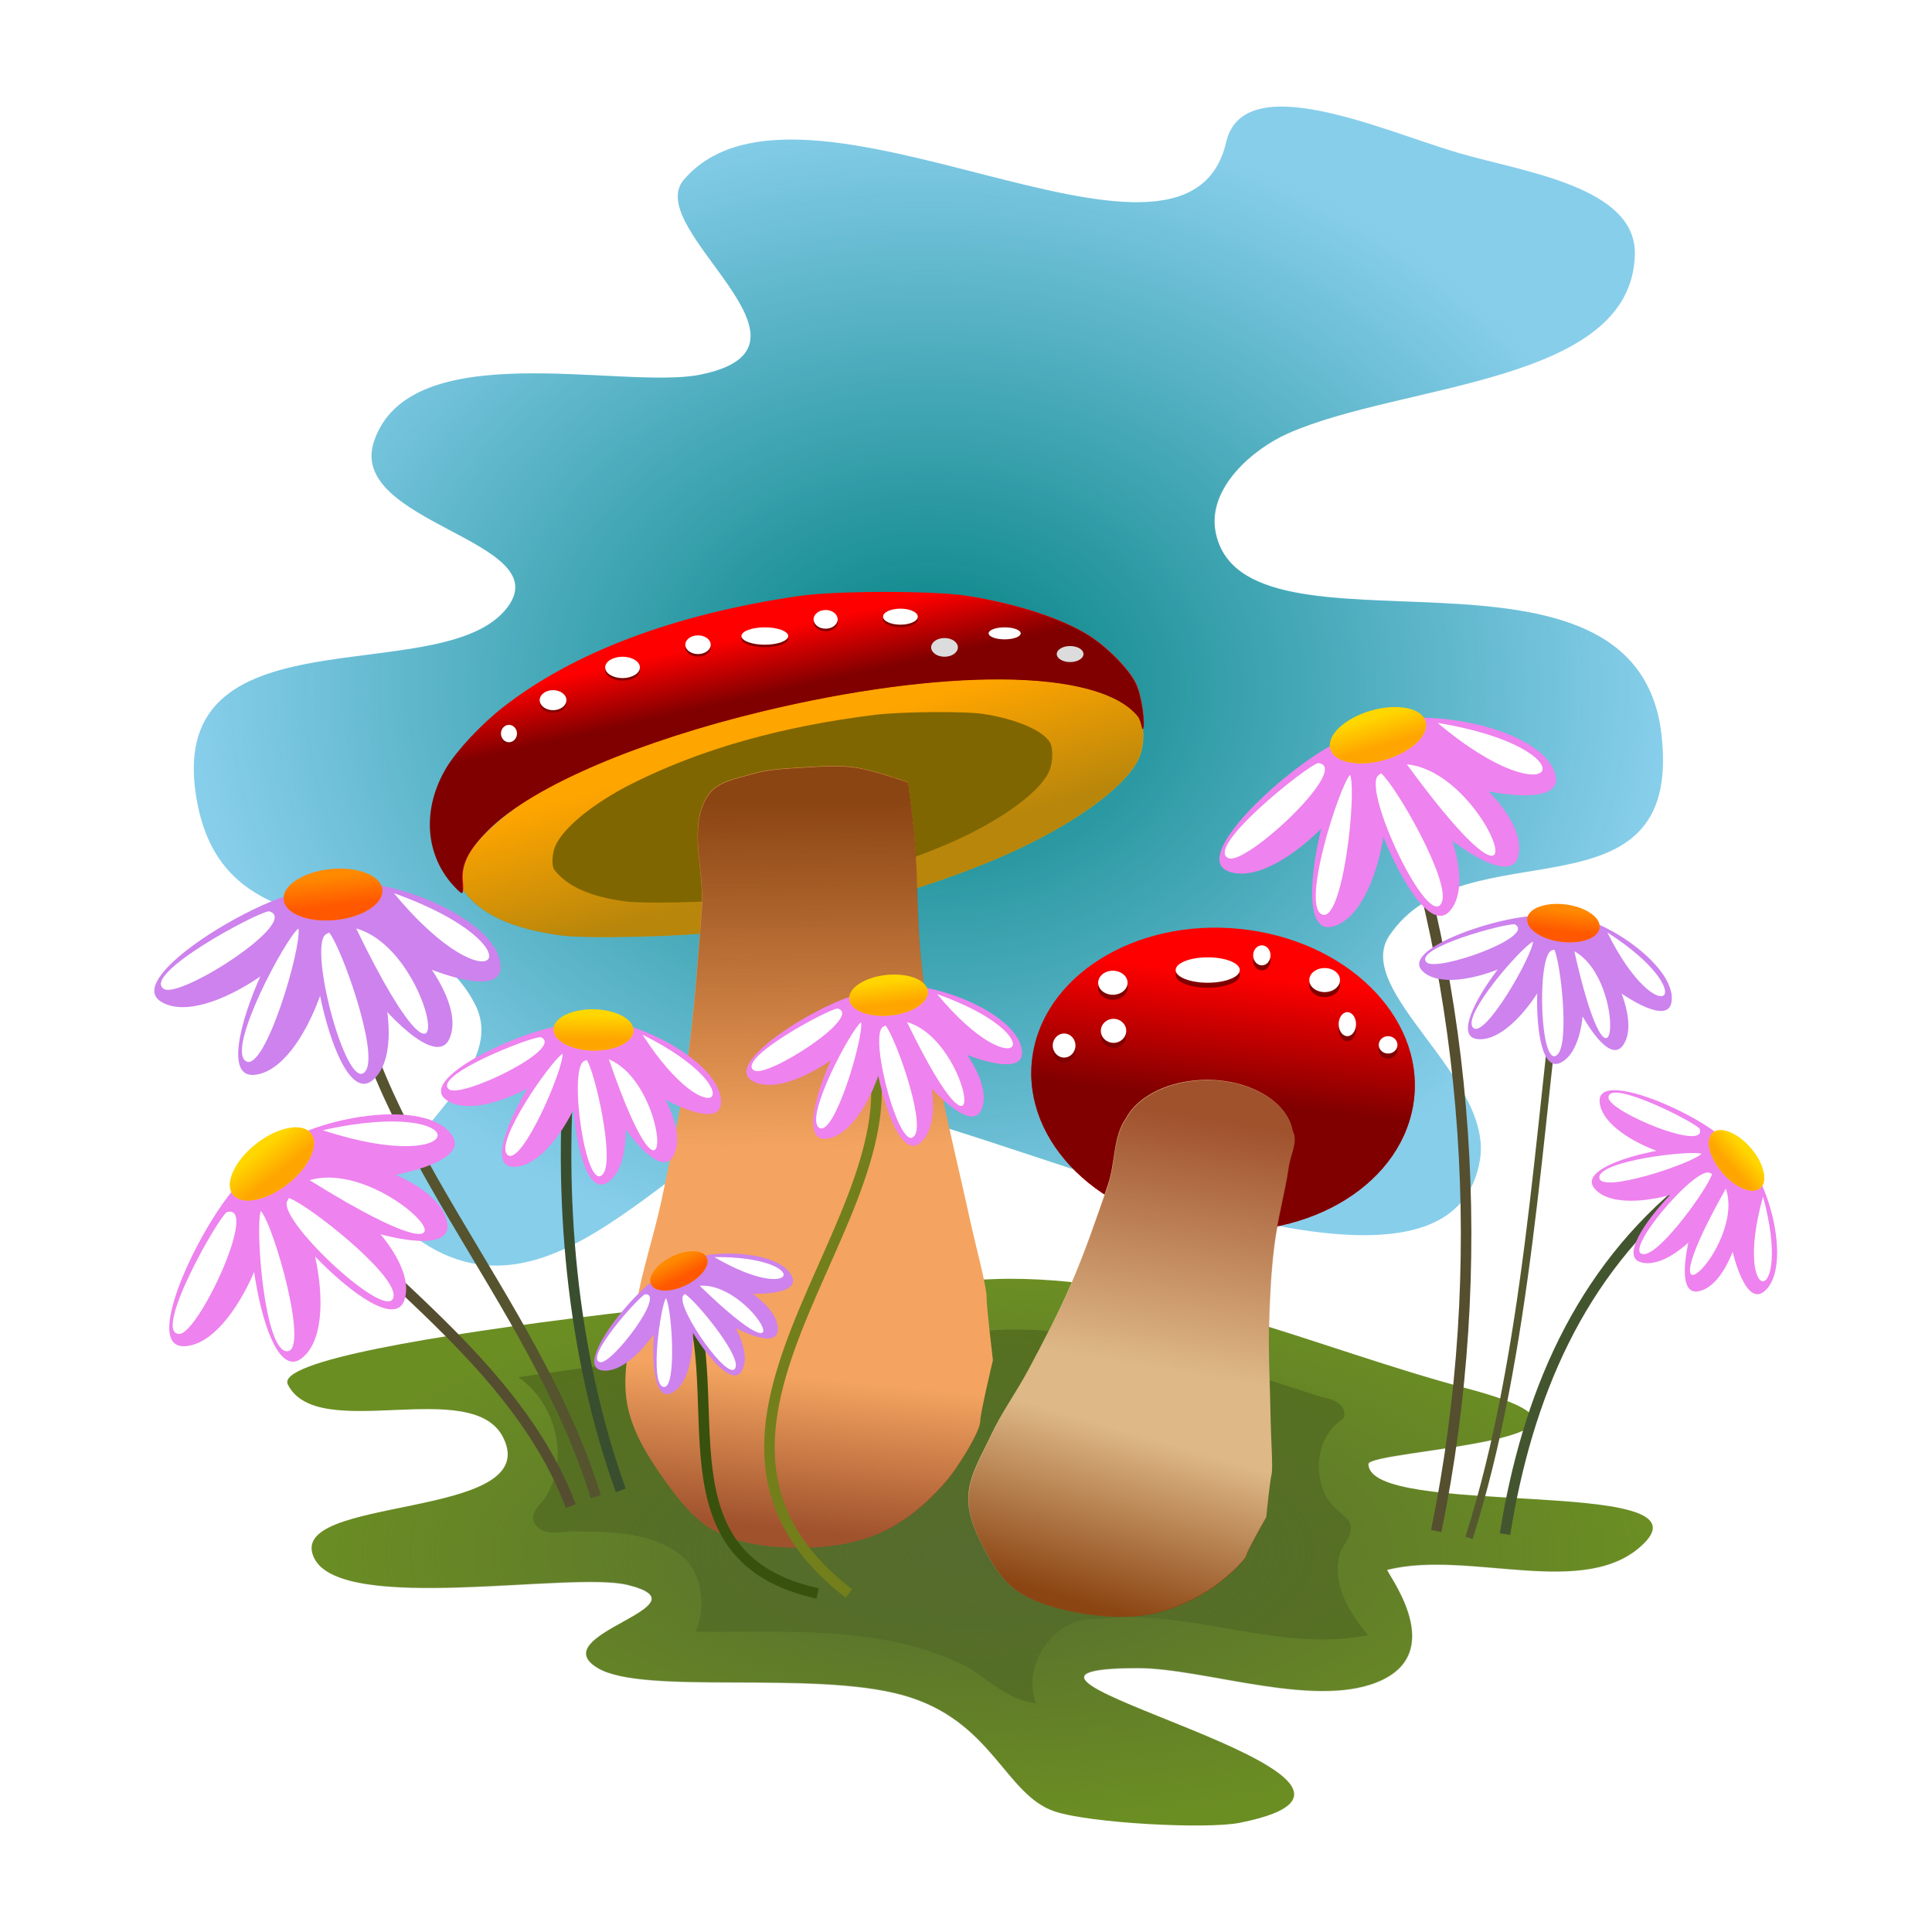 <svg xmlns="http://www.w3.org/2000/svg" xmlns:xlink="http://www.w3.org/1999/xlink" width="1889.764" height="1889.764" viewBox="0 0 1771.654 1771.654" xmlns:v="https://vecta.io/nano"><style><![CDATA[.B{opacity:.4}.C{fill:#fff}.D{stroke-width:8.628}.E{fill:violet}.F{fill:url(#I)}.G{fill:#cd82ed}.H{fill:#ff8a00}.I{fill:url(#K)}]]></style><defs><radialGradient id="A" cx="370.96" cy="806.98" r="324.56" gradientTransform="matrix(1 0 0 .4 0 483.87)" xlink:href="#Y"><stop stop-color="#556b2f" offset="0"/><stop stop-color="#556b2f" stop-opacity="0" offset="1"/></radialGradient><linearGradient id="B" x1="484.88" x2="465.12" y1="601.61" y2="720.13" xlink:href="#Y"><stop stop-color="sienna" offset="0"/><stop stop-color="sienna" stop-opacity="0" offset="1"/></linearGradient><linearGradient id="C" x1="289.13" x2="290.93" y1="450.75" y2="614.18" xlink:href="#Y"><stop stop-color="#8b4513" offset="0"/><stop stop-color="#8b4513" stop-opacity="0" offset="1"/></linearGradient><linearGradient id="D" x1="-835.03" x2="-852.8" y1="578.15" y2="514.65" xlink:href="#Y"><stop stop-color="#b8860b" offset="0"/><stop stop-color="#b8860b" stop-opacity="0" offset="1"/></linearGradient><linearGradient id="E" x1="-799.47" x2="-805.82" y1="477.19" y2="448.62" xlink:href="#Y"><stop stop-color="maroon" offset="0"/><stop stop-color="maroon" stop-opacity="0" offset="1"/></linearGradient><linearGradient id="F" x1="589.57" x2="587.62" y1="516.92" y2="456.43" xlink:href="#Y"><stop stop-color="maroon" offset="0"/><stop stop-color="maroon" stop-opacity="0" offset="1"/></linearGradient><linearGradient id="G" x1="292.07" x2="299.05" y1="796.49" y2="724.1" xlink:href="#Y"><stop stop-color="sienna" offset="0"/><stop stop-color="sienna" stop-opacity="0" offset="1"/></linearGradient><linearGradient id="H" x1="417.78" x2="441.27" y1="828.87" y2="748.23" xlink:href="#Y"><stop stop-color="#8b4513" offset="0"/><stop stop-color="#8b4513" stop-opacity="0" offset="1"/></linearGradient><linearGradient id="I" x1="-219.18" x2="-219.44" y1="410.41" y2="385.75" xlink:href="#Y"><stop stop-color="orange" offset="0"/><stop stop-color="orange" stop-opacity="0" offset="1"/></linearGradient><radialGradient id="J" cx="351.17" cy="395.31" r="349.21" gradientTransform="matrix(1 0 0 .789 0 83.469)" xlink:href="#Y"><stop stop-color="teal" offset="0"/><stop stop-color="teal" stop-opacity="0" offset="1"/></radialGradient><linearGradient id="K" x1="-219.18" x2="-219.44" y1="410.41" y2="385.75" xlink:href="#Y"><stop stop-color="#ff5800" offset="0"/><stop stop-color="#ff5800" stop-opacity="0" offset="1"/></linearGradient><filter id="L" x="-.083" y="-.217" width="1.166" height="1.435" color-interpolation-filters="sRGB"><feGaussianBlur stdDeviation="8.202"/></filter><path id="M" d="M483.6 582.46c-17.37.015-32.833 7.376-38.584 18.365-6.064 8.383-4.985 21.35-8.5 31.502-5.54 15.958-10.938 31.977-17.725 47.61-5.945 13.696-12.992 27.062-20.105 40.38-5.618 10.518-12.842 20.468-17.818 31.2-4.468 9.636-10.58 19.34-10.734 29.642-.135 8.98 4.053 17.83 8.578 26.018 3.657 6.616 7.906 13.496 14.723 18.156 8.138 5.563 18.864 8.448 29.23 10.32 10.838 1.958 22.44 2.66 33.29.746 10.1-1.783 19.622-6.002 27.87-11.084 7.334-4.52 17.748-14.13 18.402-16.754s9.563-18.225 9.563-18.225 1.677-16.8 2.494-20.08-.247-16.893-.38-25.34c-.247-15.755-1.162-31.512-.773-47.266.3-12.18.898-24.37 2.4-36.5 1.57-12.672 5.122-25.14 6.908-37.793.773-5.48 4.404-11.73 1.813-16.53-2.33-13.873-19.818-24.364-40.64-24.38z"/><path id="N" d="M341.43 441s-16.593-5.882-25.254-7.07c-8.006-1.1-16.178-.502-24.244 0-8.128.506-16.427.745-24.244 3.03-7.517 2.197-16.846 3.6-21.213 10.102-9.966 14.838-1.684 35.714-3.03 53.538-1.886 24.957-3.583 49.967-7.07 74.75-3.056 21.71-7.542 43.208-12.122 64.65-3.617 16.932-9.344 33.418-12.122 50.508-2.494 15.346-6.953 31.195-4.04 46.467 2.54 13.313 10.258 25.37 18.183 36.366 6.404 8.885 13.603 18.017 23.234 23.234 11.497 6.228 25.312 7.857 38.386 8.08 13.67.234 27.886-1.575 40.406-7.07 11.655-5.116 21.878-13.693 30.305-23.234 7.493-8.484 17.173-25.254 17.173-29.294s6.06-29.294 6.06-29.294-3.03-25.254-3.03-30.305-5.38-24.92-8.08-37.376c-5.038-23.236-10.882-46.31-15.152-69.7-3.3-18.082-6.25-36.26-8.08-54.548-1.916-19.124-1.38-38.43-3.03-57.58-.728-8.447-3.03-25.254-3.03-25.254z"/><path id="O" d="M-142.22 441.56c.68-36.04-164.48 75.223-124.45 95.24 39.582 19.79 128.58-62.163 124.45-95.24z"/><path id="P" d="M-139.52 439.55c-20.41-29.71-90.023 156.87-45.818 149.86 43.71-6.93 68.422-125.36 45.818-149.86z"/><path id="Q" d="M-138.5 436.3c-33.94-12.138 18.845 179.88 50.582 148.32 31.38-31.205-17.914-141.7-50.582-148.32z"/><path id="R" d="M-139.07 433.9c-35.818 4.04 96.1 153.22 110.7 110.9 14.442-41.832-78.454-119.34-110.7-110.9z"/><path id="S" d="M-140.7 431.94c-30.256 19.592 154.35 94.28 148.55 49.898-5.73-43.882-123.44-71.824-148.55-49.898z"/><path id="T" d="M-160.1 466.43c-9.46 8.35-49.645 103.83-32.616 112.35 16.425 8.212 36.846-96.838 32.616-112.35z"/><path id="U" d="M-185.48 454.66c-10.046 1.808-99.612 61.634-79.73 71.575 14.118 7.06 107.58-66.512 79.73-71.575z"/><path id="V" d="M-137.46 469.15c-13.52 12.65 31.336 132.12 43.49 107.82 8.517-17.034-29.564-98.42-40.77-109.63"/><path id="W" d="M-113 461.9c106.27 175.1 68.812 12.51 0 0z"/><path id="X" d="M-84.91 430.2c127.15 32.082 91.676 91.676 0 0z"/><linearGradient id="Y" gradientUnits="userSpaceOnUse"/></defs><g transform="matrix(1.118 0 0 1.118 94.601 381.541)"><path d="M921.08-224.582c-33.294 142.644-347.93-82.034-444.8 30.676-34.87 40.572 127.754 137.03 13.147 159.952-63.2 12.64-237.86-33.594-267.314 54.778C199.734 87.96 372.826 101.8 331.67 156.675 278.662 227.35 44.4 153.246 77.503 318.818c26.202 131.007 178.572 65.717 227.87 164.335 33.526 67.053-119.02 134.853-54.778 186.25C372.853 767.2 479.62 572.66 585.842 562.038c97.156-9.716 515.666 214.583 543.394 48.205 11.25-67.495-104.703-138.747-74.498-184.06 60.953-91.43 241.018-6.66 223.504-164.335C1257.888 78.67 935.42 210.83 912.315 95.323c-7.232-36.16 30.452-68.313 59.16-81.073 93.6-41.604 282.36-40.018 284.846-146.806 1.294-55.61-91.222-67.67-144.614-83.262-61.06-17.835-176.174-70.71-190.633-8.765z" fill="#87ceeb"/><path transform="matrix(1.726 0 0 1.726 70.925 -460.63)" d="M492.7 136.8c-19.295 82.668-201.64-47.542-257.78 17.778-20.21 23.513 74.04 79.415 7.62 92.7-36.627 7.325-137.85-19.47-154.92 31.746-12.97 38.908 87.345 46.93 63.493 78.73-30.72 40.96-166.5-1.987-147.3 93.97 15.185 75.924 103.5 38.086 132.06 95.24 19.43 38.86-68.977 78.153-31.746 107.94 70.854 56.683 132.73-56.067 194.3-62.223 56.306-5.63 298.85 124.36 314.92 27.937 6.52-39.116-60.68-80.4-43.175-106.67 35.325-52.988 139.68-3.86 129.53-95.24-11.796-106.16-198.68-29.567-212.07-96.51-4.19-20.956 17.648-39.6 34.286-46.985 54.25-24.11 163.64-23.192 165.08-85.08.75-32.228-52.867-39.217-83.8-48.254-35.386-10.336-102.1-40.98-110.48-5.08z" fill="url(#J)"/><path d="M1118.304 797.45c-123.54-32.86-243.882-89.864-374.95-89.864-76.186 0-610.775 48.914-591.864 86.765 24.354 48.707 151.18-7.51 176.622 43.383 34.325 68.65-181.195 46.65-154.936 99.16 23.077 46.155 210.7 10.07 257.203 21.69 68.977 17.244-70.766 40.585-24.8 68.173 37.454 22.473 175.673 1.664 249.75 22.052s84.013 81.972 125.197 95.7c29.16 9.72 124.657 14.732 151.837 9.296 182.006-36.4-265.123-127.05-83.666-127.05 55.326 0 149.25 35.38 201.418 9.296 52.117-26.06.82-89.295 3.1-89.864 67.243-16.81 163.495 25.53 210.718-21.69 54.88-54.88-226.213-20.16-226.213-65.074 0-11.648 241-19.3 80.567-61.975z" fill="#6b8e23"/><path d="M740.246 749.325c-133.756 7.18-267.28 19.56-399.816 39.003 31.613 21.57 43.355 69.627 20.314 101.572-5.087 5.043-11.7 12.865-5.776 19.904 8.785 10.74 24.236 3.58 35.773 5.186 29.523-.136 63.523 1.238 86.632 22.273 14.83 15.774 16.704 40.427 8.61 59.887 74.355.728 152.657-6.03 221.295 28.036 18.83 10.74 34.92 28.4 57.744 30.44-12.208-32.596 16.84-72.51 51.886-69.003 74.086-9.063 146.56 28.083 220.71 13.265-16.136-18.6-31.813-45.013-22.02-70.31 4.228-6.87 11.224-15.44 5.827-23.83-7.922-8.11-18.47-14.89-21.343-26.71-7.174-19.78-1.504-45.294 17.16-56.665 4.09-10.294-7.747-16.413-16.173-17.235-84.632-27.192-170.71-57.254-260.827-55.813z" opacity=".2"/><path transform="matrix(1.726 0 0 1.726 70.925 -460.63)" d="M607 729.1c-71.596-19.044-141.34-52.08-217.3-52.08-44.153 0-353.97 28.348-343 50.284 14.114 28.228 87.616-4.353 102.36 25.142 19.893 39.786-105 27.036-89.792 57.467 13.374 26.75 122.1 5.835 149.06 12.57 39.975 9.994-41.012 23.52-14.367 39.51 21.706 13.024 101.8.964 144.74 12.78s48.69 47.506 72.557 55.462c16.9 5.634 72.244 8.538 87.996 5.388 105.48-21.095-153.65-73.63-48.488-73.63 32.064 0 86.496 20.504 116.73 5.388 30.204-15.102.476-51.75 1.796-52.08 38.97-9.742 94.752 14.795 122.12-12.57 31.806-31.806-131.1-11.683-131.1-37.713 0-6.75 139.67-11.186 46.692-35.917z" fill="url(#A)"/><path d="M375.58 425.713c-39.18-5.354-64.232-16.553-78.87-35.26-2.633-3.364-2.807-13.67-.38-22.41 5.836-21.013 41.588-51.1 88.64-74.593 75.894-37.895 165.686-63.246 269.49-76.086 29.803-3.686 100.912-4.27 122.012-1 40.44 6.265 72.336 21.296 75.64 35.645 2.182 9.48.913 21.57-3.13 29.813-11.664 23.79-56.493 55.515-112.6 79.682-66.113 28.478-149.045 50.72-227.455 61.002-32.46 4.256-111.73 6.167-133.34 3.214z" fill="orange"/><path transform="matrix(1.726 0 0 1.726 1919.3 -594.42)" d="M-894.65 591.2c-22.707-3.103-37.225-9.593-45.71-20.435-1.526-1.95-1.627-7.923-.22-12.988 3.382-12.178 24.102-29.615 51.37-43.23 43.984-21.962 96.022-36.654 156.18-44.095 17.272-2.136 58.483-2.474 70.71-.58 23.436 3.63 41.922 12.342 43.836 20.658 1.264 5.495.53 12.5-1.813 17.278-6.76 13.788-32.74 32.173-65.256 46.18-38.315 16.504-86.378 29.394-131.82 35.353-18.812 2.467-64.753 3.574-77.277 1.862z" fill="url(#D)"/><path d="M286.615 383.593c-22.425-25.743-24.27-62.385-4.794-95.146 8.527-14.343 28.664-35.92 46.57-49.903 57.72-45.07 140.44-76.117 242.415-90.982 30.177-4.4 110.6-4.454 138.088-.095 39.09 6.202 74.64 17.524 97.408 31.023 15.795 9.365 34.683 28.18 40.768 40.6 5.365 10.96 7.94 35.366 5.858 37.447-.643.643-1.3-7.127-4.14-10.572-33.062-40.11-161.795-39.14-308.485-3.79-96.692 23.3-186.734 59.766-224.367 97.398-16.244 16.244-22.28 28.402-20.872 42.04.532 5.16.302 9.38-.513 9.38s-4.385-3.333-7.934-7.408z" fill="red"/><g transform="matrix(1.726 0 0 1.726 1919.3 -594.42)"><path d="M-946.2 566.8c-12.996-14.92-14.066-36.155-2.778-55.14 4.942-8.312 16.612-20.818 26.99-28.92 33.45-26.12 81.39-44.113 140.5-52.728 17.49-2.55 64.103-2.58 80.028-.055 22.655 3.594 43.257 10.156 56.452 17.98 9.154 5.427 20.1 16.33 23.627 23.535 3.11 6.35 4.6 20.496 3.395 21.702-.373.373-.754-4.13-2.4-6.127-19.16-23.246-93.767-22.683-178.78-2.197-56.037 13.504-108.22 34.637-130.03 56.446-9.414 9.414-12.912 16.46-12.096 24.364.31 3 .175 5.436-.297 5.436s-2.54-1.932-4.598-4.293z" fill="url(#E)"/><path d="M-864.05 575c-16.662-2.277-27.315-7.04-33.54-14.995-1.12-1.43-1.194-5.813-.16-9.53 2.482-8.936 17.686-21.73 37.695-31.722 32.275-16.115 70.46-26.896 114.6-32.356 12.674-1.568 42.914-1.816 51.886-.426 17.197 2.664 30.76 9.057 32.166 15.158.928 4.032.388 9.172-1.33 12.678-4.96 10.117-24.024 23.608-47.883 33.885-28.115 12.1-63.383 21.568-96.73 25.94-13.804 1.8-47.514 2.622-56.704 1.367z" fill="#806600" filter="url(#L)"/></g><path d="M660.062 300.298s-28.63-10.15-43.576-12.2c-13.814-1.898-27.915-.866-41.833 0-14.026.873-28.345 1.286-41.833 5.23-12.97 3.792-29.068 6.212-36.603 17.43-17.197 25.603-2.905 61.625-5.23 92.38-3.254 43.063-6.182 86.218-12.2 128.983-5.273 37.462-13.013 74.555-20.917 111.554-6.24 29.216-16.123 57.663-20.917 87.152-4.304 26.48-11.998 53.827-6.972 80.18 4.38 22.972 17.7 43.778 31.375 62.75 11.05 15.33 23.472 31.088 40.1 40.1 19.838 10.746 43.676 13.558 66.235 13.944 23.59.404 48.117-2.717 69.72-12.2 20.11-8.83 37.75-23.627 52.29-40.1 12.93-14.64 29.632-43.576 29.632-50.547s10.458-50.547 10.458-50.547-5.23-43.576-5.23-52.29-9.284-42.998-13.944-64.492c-8.693-40.094-18.777-79.9-26.145-120.27-5.696-31.2-10.783-62.565-13.944-94.123-3.305-32.998-2.38-66.31-5.23-99.353-1.257-14.575-5.23-43.576-5.23-43.576z" fill="#f4a460"/><g transform="matrix(1.708 .244 -.304 1.699 70.925 -460.63)"><ellipse cx="586.52" cy="507.04" rx="91.19" ry="71.993" fill="red"/><ellipse cx="586.52" cy="507.04" rx="91.19" ry="71.993" fill="url(#F)"/></g><path d="M905.36 544.405c-29.97.025-56.654 12.727-66.577 31.69-10.464 14.465-8.602 36.838-14.684 54.357-9.56 27.536-18.874 55.176-30.584 82.153-10.258 23.632-22.418 46.695-34.69 69.677-9.693 18.15-22.16 35.318-30.745 53.834-7.7 16.627-18.256 33.37-18.522 51.147-.233 15.496 6.994 30.767 14.802 44.894 6.31 11.416 13.64 23.287 25.405 31.328 14.043 9.6 32.55 14.576 50.435 17.807 18.7 3.38 38.718 4.592 57.44 1.287 17.428-3.076 33.858-10.356 48.088-19.125 12.655-7.798 30.624-24.38 31.753-28.91s16.5-31.447 16.5-31.447 2.893-28.988 4.304-34.648-.425-29.15-.654-43.724c-.426-27.185-2.005-54.374-1.335-81.557.518-21.015 1.55-42.052 4.142-62.963 2.71-21.866 8.84-43.38 11.92-65.212 1.334-9.454 7.6-20.238 3.127-28.52-4.022-23.938-34.196-42.04-70.123-42.07z" fill="#deb887"/><g transform="matrix(1.726 0 0 1.726 70.925 -460.63)"><use xlink:href="#M" fill="url(#B)"/><use xlink:href="#N" fill="url(#C)"/></g><g transform="matrix(1.726 0 0 1.726 70.925 -456.514)" fill="maroon"><ellipse cx="483.81" cy="530.13" rx="15.238" ry="6.032"/><ellipse cx="539.37" cy="534.9" rx="7.302" ry="5.714"/><ellipse cx="438.73" cy="536.17" rx="6.984" ry="5.714"/><ellipse cx="509.53" cy="523.15" rx="4.127" ry="4.762"/><ellipse cx="569.53" cy="565.69" rx="4.445" ry="4.127"/><ellipse cx="550.16" cy="555.85" rx="4.127" ry="5.714"/><ellipse cx="415.56" cy="566.01" rx="5.397" ry="5.714"/><ellipse cx="439.05" cy="559.02" rx="6.032" ry="5.714"/></g><g transform="matrix(1.726 0 0 1.726 70.925 -460.63)" class="C"><ellipse cx="483.81" cy="530.13" rx="15.238" ry="6.032"/><ellipse cx="539.37" cy="534.9" rx="7.302" ry="5.714"/><ellipse cx="438.73" cy="536.17" rx="6.984" ry="5.714"/><ellipse cx="509.53" cy="523.15" rx="4.127" ry="4.762"/><ellipse cx="569.53" cy="565.69" rx="4.445" ry="4.127"/><ellipse cx="550.16" cy="555.85" rx="4.127" ry="5.714"/><ellipse cx="415.56" cy="566.01" rx="5.397" ry="5.714"/><ellipse cx="439.05" cy="559.02" rx="6.032" ry="5.714"/></g><g transform="matrix(1.726 0 0 1.726 70.925 -458.572)" fill="maroon"><ellipse cx="273.34" cy="371.4" rx="11.111" ry="4.127"/><ellipse cx="337.78" cy="362.2" rx="8.254" ry="3.81"/><ellipse cx="302.23" cy="363.47" rx="5.714" ry="4.445"/><ellipse cx="205.72" cy="386.32" rx="8.254" ry="5.079"/><ellipse cx="172.7" cy="401.88" rx="6.349" ry="4.762"/><ellipse cx="241.59" cy="375.53" rx="6.032" ry="4.445"/><ellipse cx="151.75" cy="417.75" rx="3.81" ry="4.127"/><ellipse cx="387.31" cy="370.13" rx="7.619" ry="2.857"/><ellipse cx="418.42" cy="379.97" rx="6.349" ry="3.81"/><ellipse cx="358.73" cy="376.8" rx="6.349" ry="4.445"/></g><g transform="matrix(1.726 0 0 1.726 70.925 -460.63)"><g class="C"><ellipse cx="273.34" cy="371.4" rx="11.111" ry="4.127"/><ellipse cx="337.78" cy="362.2" rx="8.254" ry="3.81"/><ellipse cx="302.23" cy="363.47" rx="5.714" ry="4.445"/><ellipse cx="205.72" cy="386.32" rx="8.254" ry="5.079"/><ellipse cx="172.7" cy="401.88" rx="6.349" ry="4.762"/><ellipse cx="241.59" cy="375.53" rx="6.032" ry="4.445"/><ellipse cx="151.75" cy="417.75" rx="3.81" ry="4.127"/><ellipse cx="387.31" cy="370.13" rx="7.619" ry="2.857"/></g><g fill="#dcdcdc"><ellipse cx="418.42" cy="379.97" rx="6.349" ry="3.81"/><ellipse cx="358.73" cy="376.8" rx="6.349" ry="4.445"/></g><use xlink:href="#N" fill="url(#G)"/><use xlink:href="#M" fill="url(#H)"/></g><g fill="none" class="D"><path d="M404.06 886.28C352.84 720.38 211.46 589.7 196.5 425" stroke="#55542f"/><path d="M383.56 893.97c-45.316-119.62-167.67-192.5-233.2-276.76" stroke="#554d2f"/><path d="M424.56 881.15c-40.816-113.02-51.73-243.32-41.002-361.33" stroke="#394e2f"/></g><g transform="matrix(.893 -.451 .451 .893 61.937 163.3)"><g class="E"><use xlink:href="#O"/><use xlink:href="#P"/><use xlink:href="#Q"/><use xlink:href="#R"/><use xlink:href="#S"/></g><g transform="matrix(.981 -.196 .196 .981 0 0)"><ellipse cx="-217.32" cy="401.07" rx="40.635" ry="20.953" fill="gold"/><ellipse cx="-217.32" cy="401.07" rx="40.635" ry="20.953" class="F"/></g><g class="C"><use xlink:href="#T" class="B"/><use xlink:href="#U" class="B"/><use xlink:href="#V" class="B"/><use xlink:href="#W" class="B"/><use xlink:href="#X" class="B"/></g></g><g transform="matrix(.996 .095 -.095 .996 363.96 -29.062)"><g class="G"><use xlink:href="#O"/><use xlink:href="#P"/><use xlink:href="#Q"/><use xlink:href="#R"/><use xlink:href="#S"/></g><g transform="matrix(.981 -.196 .196 .981 0 0)"><ellipse cx="-217.32" cy="401.07" rx="40.635" ry="20.953" class="H"/><ellipse cx="-217.32" cy="401.07" rx="40.635" ry="20.953" class="I"/></g><g class="C"><use xlink:href="#T" class="B"/><use xlink:href="#U" class="B"/><use xlink:href="#V" class="B"/><use xlink:href="#W" class="B"/><use xlink:href="#X" class="B"/></g></g><g transform="matrix(.789 .172 -.172 .789 583.38 182.59)"><g class="E"><use xlink:href="#O"/><use xlink:href="#P"/><use xlink:href="#Q"/><use xlink:href="#R"/><use xlink:href="#S"/></g><g transform="matrix(.981 -.196 .196 .981 0 0)"><ellipse cx="-217.32" cy="401.07" rx="40.635" ry="20.953" fill="gold"/><ellipse cx="-217.32" cy="401.07" rx="40.635" ry="20.953" class="F"/></g><g class="C"><use xlink:href="#T" class="B"/><use xlink:href="#U" class="B"/><use xlink:href="#V" class="B"/><use xlink:href="#W" class="B"/><use xlink:href="#X" class="B"/></g></g><g fill="none"><path d="M1149.8 917.03c18.14-112.6 60.374-214.36 151.2-287" stroke="#43552f" class="D"/><path d="M1120.3 920.17c48.458-152.7 56.65-334.1 77.055-487.9" stroke="#55582f" stroke-width="6.168"/><path d="M1093.4 914.47c44.327-215.64 27.803-444.4-43.564-640.65" stroke="#554e2f" class="D"/></g><g transform="matrix(.996 -.085 .085 .996 1142.6 -184)"><g class="E"><use xlink:href="#O"/><use xlink:href="#P"/><use xlink:href="#Q"/><use xlink:href="#R"/><use xlink:href="#S"/></g><g transform="matrix(.981 -.196 .196 .981 0 0)"><ellipse cx="-217.32" cy="401.07" rx="40.635" ry="20.953" fill="gold"/><ellipse cx="-217.32" cy="401.07" rx="40.635" ry="20.953" class="F"/></g><g class="C"><use xlink:href="#T" class="B"/><use xlink:href="#U" class="B"/><use xlink:href="#V" class="B"/><use xlink:href="#W" class="B"/><use xlink:href="#X" class="B"/></g></g><g transform="matrix(.697 .235 -.235 .697 1394 143.59)"><g class="G"><use xlink:href="#O"/><use xlink:href="#P"/><use xlink:href="#Q"/><use xlink:href="#R"/><use xlink:href="#S"/></g><g transform="matrix(.981 -.196 .196 .981 0 0)"><ellipse cx="-217.32" cy="401.07" rx="40.635" ry="20.953" class="H"/><ellipse cx="-217.32" cy="401.07" rx="40.635" ry="20.953" class="I"/></g><g class="C"><use xlink:href="#T" class="B"/><use xlink:href="#U" class="B"/><use xlink:href="#V" class="B"/><use xlink:href="#W" class="B"/><use xlink:href="#X" class="B"/></g></g><g transform="matrix(.361 .642 -.642 .361 1668.3 539.45)"><g class="E"><use xlink:href="#O"/><use xlink:href="#P"/><use xlink:href="#Q"/><use xlink:href="#R"/><use xlink:href="#S"/></g><g transform="matrix(.981 -.196 .196 .981 0 0)"><ellipse cx="-217.32" cy="401.07" rx="40.635" ry="20.953" fill="gold"/><ellipse cx="-217.32" cy="401.07" rx="40.635" ry="20.953" class="F"/></g><g class="C"><use xlink:href="#T" class="B"/><use xlink:href="#U" class="B"/><use xlink:href="#V" class="B"/><use xlink:href="#W" class="B"/><use xlink:href="#X" class="B"/></g></g><path d="M611.63 965.72c-181.33-140.12 81.023-324.85 10.25-466.4" fill="none" stroke="#737f1b" class="D"/><g transform="matrix(.793 .075 -.075 .793 783.6 139.3)"><g class="E"><use xlink:href="#O"/><use xlink:href="#P"/><use xlink:href="#Q"/><use xlink:href="#R"/><use xlink:href="#S"/></g><g transform="matrix(.981 -.196 .196 .981 0 0)"><ellipse cx="-217.32" cy="401.07" rx="40.635" ry="20.953" fill="gold"/><ellipse cx="-217.32" cy="401.07" rx="40.635" ry="20.953" class="F"/></g><g class="C"><use xlink:href="#T" class="B"/><use xlink:href="#U" class="B"/><use xlink:href="#V" class="B"/><use xlink:href="#W" class="B"/><use xlink:href="#X" class="B"/></g></g><path d="M586 965.72c-133.34-29.436-72.364-160.4-107.63-248.57" fill="none" stroke="#38510d" class="D"/><g transform="matrix(.603 -.157 .157 .603 484.91 417.06)"><g class="G"><use xlink:href="#O"/><use xlink:href="#P"/><use xlink:href="#Q"/><use xlink:href="#R"/><use xlink:href="#S"/></g><g transform="matrix(.981 -.196 .196 .981 0 0)"><ellipse cx="-217.32" cy="401.07" rx="40.635" ry="20.953" class="H"/><ellipse cx="-217.32" cy="401.07" rx="40.635" ry="20.953" class="I"/></g><g class="C"><use xlink:href="#T" class="B"/><use xlink:href="#U" class="B"/><use xlink:href="#V" class="B"/><use xlink:href="#W" class="B"/><use xlink:href="#X" class="B"/></g></g></g></svg>